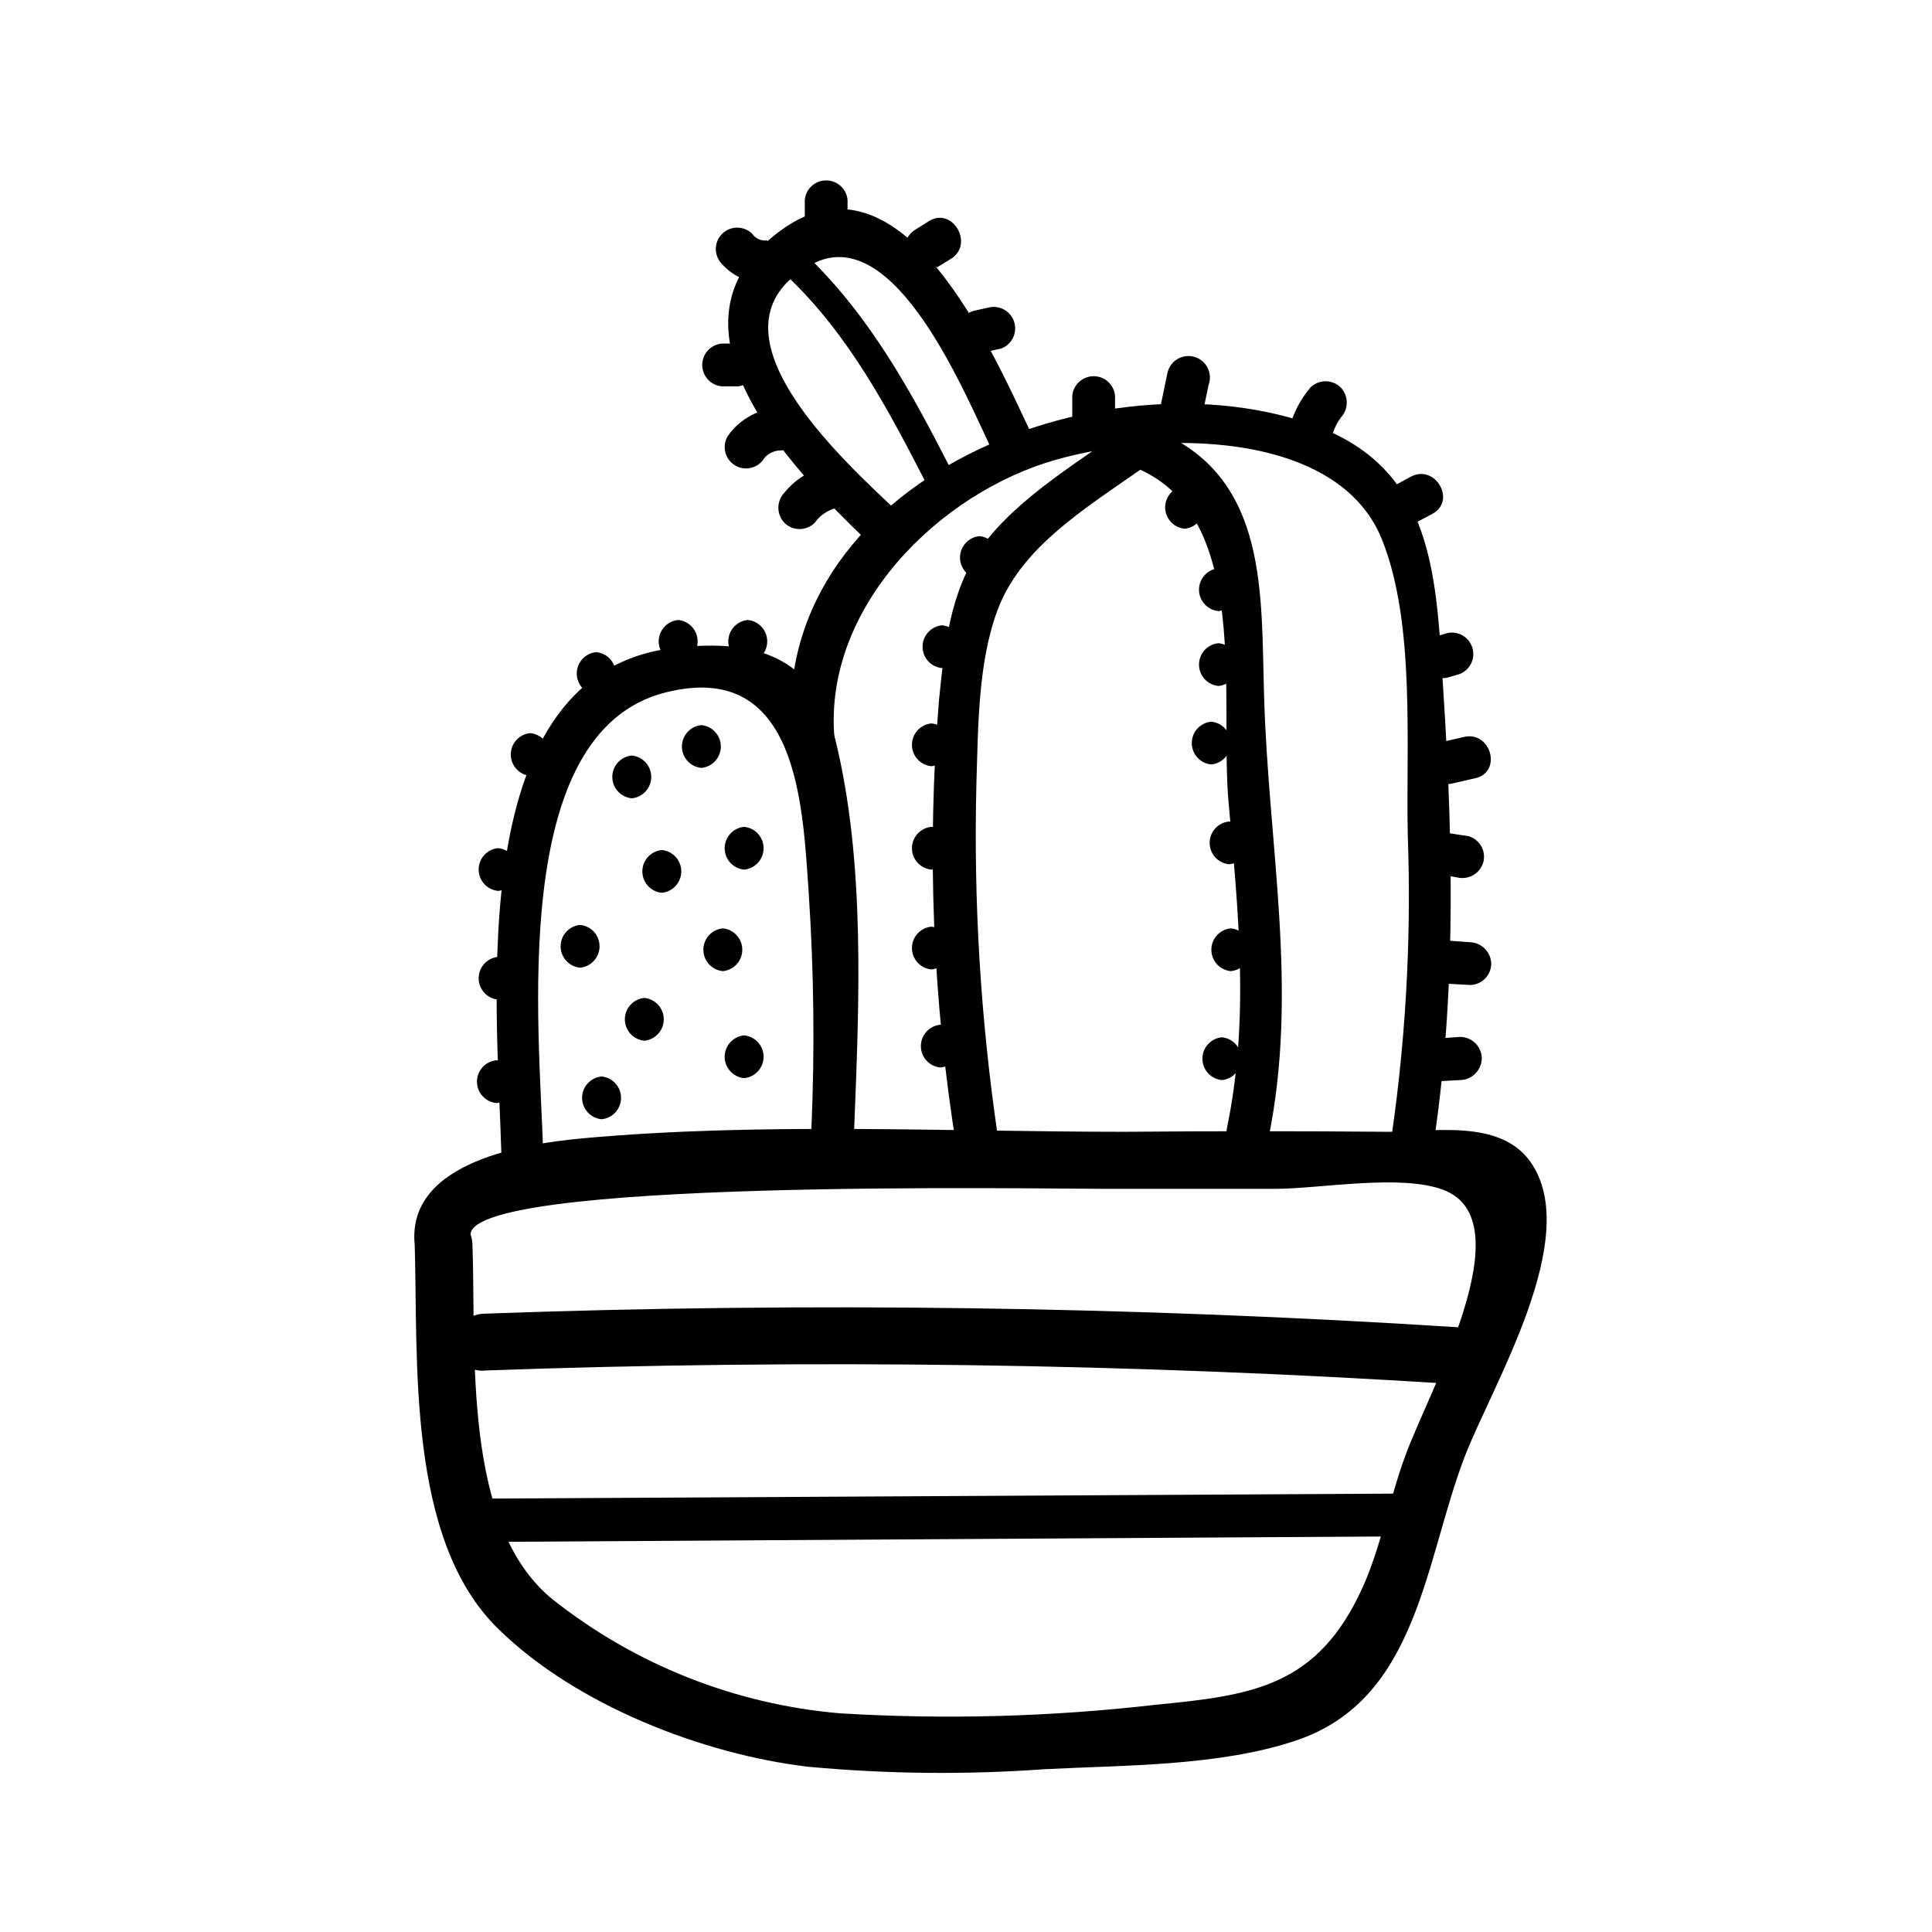 <?xml version="1.0" encoding="UTF-8"?>
<!-- Uploaded to: ICON Repo, www.iconrepo.com, Generator: ICON Repo Mixer Tools -->
<svg fill="#000000" width="800px" height="800px" version="1.1" viewBox="144 144 512 512" xmlns="http://www.w3.org/2000/svg">
 <g>
  <path d="m253.89 473.35c0.957 30.934-2.266 78.645 22.219 102.38 20.555 20.152 54.211 33.199 82.07 36.477 20.805 1.93 41.73 2.148 62.57 0.656 21.262-1.109 46.402-0.754 66.855-7.656 32.195-10.883 33.906-47.359 44.535-75.117 7.254-18.941 31.438-58.191 17.48-78.141-8.113-11.539-26.047-7.961-37.938-8.012-23.176-0.203-46.367-0.203-69.574 0-47.41 0-96.328-2.57-143.54 1.715-17.785 1.613-48.316 7.106-44.438 29.926 1.664 9.574 16.223 5.543 14.609-3.981-2.621-15.418 151.7-12.496 168.42-12.543h44.688c11.941 0 33.453-4.031 44.738 0.301 21.512 8.262-3.93 53.254-10.078 70.23-4.231 11.285-6.449 24.133-11.336 34.965-11.941 26.449-29.172 28.719-54.914 31.234l0.008-0.004c-27.758 3.199-55.742 3.957-83.633 2.269-27.824-2.367-54.336-12.883-76.223-30.23-24.082-19.598-20.152-66.051-21.211-94.211-0.555-9.977-15.668-10.027-15.316-0.254z"/>
  <path d="m272.23 507.21c85.957-3.102 172.02-1.891 257.85 3.625 9.723 0.605 9.672-14.508 0-15.113-85.836-5.5-171.89-6.691-257.85-3.578-9.723 0.352-9.773 15.469 0 15.113z"/>
  <path d="m270.32 552.65 247.62-1.512c2.922-0.273 5.156-2.731 5.156-5.668s-2.234-5.391-5.156-5.668l-247.62 1.359h-0.004c-2.922 0.277-5.156 2.734-5.156 5.668 0 2.938 2.234 5.394 5.156 5.668z"/>
  <path d="m287.95 449.52c-0.957-33.051-9.473-111.49 32.445-122.02 35.266-8.867 36.324 30.23 37.938 53.352l-0.004 0.004c1.371 20.676 1.605 41.414 0.707 62.117-0.301 7.254 11.035 7.254 11.336 0 1.309-33.102 3.023-70.535-5.039-103.13-5.644-22.016-21.008-26.551-42.371-24.184-56.477 6.297-47.258 93.355-46.098 133.86 0 7.305 11.586 7.305 11.336 0z"/>
  <path d="m366.09 346.04c-7.258-34.812 20.957-66.953 52.293-78.441 25.996-9.422 79.398-11.688 91.844 19.348 8.969 22.367 6.301 54.609 6.852 78.543 1.023 28.273-0.664 56.586-5.035 84.539-1.16 7.106 9.723 10.078 10.934 2.973 6.953-41.312 6.246-83.281 3.578-124.95-1.965-30.781-1.914-60.207-35.266-71.691-59.398-20.453-151.55 18.941-136.03 92.699 1.512 7.152 12.445 4.133 10.934-3.023z"/>
  <path d="m381.81 279.59c-13.703-13.098-53.707-48.566-22.773-65.496 22.219-12.141 41.059 35.266 48.418 50.383 3.125 6.551 12.898 0.805 9.773-5.742-10.078-21.16-34.109-77.336-66.402-53.605-34.207 25.191 3.324 63.328 22.973 82.223 5.289 5.039 13.301-2.973 8.012-8.062z"/>
  <path d="m444.94 255.46c-13.453 10.078-30.934 19.801-41.012 33.754-8.211 11.488-9.672 26.5-11.082 40.305-3.277 39.66-1.703 79.57 4.688 118.85 1.059 7.152 11.941 4.133 10.934-3.023h-0.004c-4.609-31.18-6.516-62.703-5.691-94.211 0.453-14.359 0.402-31.488 5.543-45.344 6.801-18.438 26.953-29.121 42.371-40.555 5.742-4.332 0-14.156-5.742-9.773z"/>
  <path d="m445.75 268.3c29.824 12.949 21.41 61.164 23.828 88.27 2.57 29.02 5.594 57.383-0.402 86.254-1.461 7.106 9.473 10.078 10.934 3.023 8.16-39.348 0-77.738-1.109-117.29-0.855-26.801 1.258-57.484-27.559-70.031-6.602-2.871-12.395 6.902-5.691 9.773z"/>
  <path d="m392.24 214.9 3.777-2.316c6.195-3.879 0.504-13.703-5.691-10.078l-3.777 2.367c-6.195 3.879-0.504 13.652 5.691 9.773z"/>
  <path d="m368.61 202v-5.039 0.004c-0.273-2.926-2.731-5.16-5.668-5.16-2.934 0-5.391 2.234-5.664 5.16v5.039-0.004c0.273 2.926 2.731 5.16 5.664 5.16 2.938 0 5.394-2.234 5.668-5.16z"/>
  <path d="m347.35 207.7c-1.543 0.227-3.086-0.438-3.981-1.715-2.211-2.211-5.801-2.211-8.012 0-2.211 2.215-2.211 5.801 0 8.012 3.035 3.402 7.438 5.254 11.992 5.039 3.016-0.07 5.484-2.43 5.691-5.441-0.027-3.125-2.566-5.644-5.691-5.644z"/>
  <path d="m339.54 235.05h-4.285c-2.922 0.277-5.156 2.731-5.156 5.668s2.234 5.391 5.156 5.668h4.285c2.922-0.277 5.156-2.731 5.156-5.668s-2.234-5.391-5.156-5.668z"/>
  <path d="m351.13 252.03c-5.727 0.047-11.066 2.887-14.309 7.606-1.57 2.699-0.656 6.16 2.039 7.734 2.699 1.57 6.164 0.656 7.734-2.039 1.145-1.301 2.805-2.019 4.535-1.965 2.926-0.277 5.156-2.734 5.156-5.668 0-2.938-2.231-5.394-5.156-5.668z"/>
  <path d="m362.36 267.75c-4.125 1.098-7.793 3.481-10.48 6.801-2.141 2.238-2.141 5.769 0 8.008 2.219 2.199 5.793 2.199 8.012 0 1.332-1.883 3.273-3.25 5.492-3.879 2.766-1.031 4.285-4.004 3.5-6.852-0.789-2.844-3.621-4.617-6.523-4.078z"/>
  <path d="m405.04 237.32 4.281-0.957 0.004-0.004c2.766-1.031 4.285-4.004 3.496-6.852-0.785-2.844-3.617-4.617-6.519-4.078l-4.281 0.957c-2.992 0.855-4.738 3.949-3.93 6.953 0.879 2.973 3.941 4.727 6.949 3.981z"/>
  <path d="m462.42 255 1.863-8.969c0.559-1.496 0.461-3.156-0.266-4.578-0.723-1.422-2.016-2.473-3.551-2.898-1.539-0.426-3.188-0.188-4.539 0.66-1.352 0.848-2.289 2.223-2.578 3.793l-1.863 8.969c-0.535 2.902 1.234 5.734 4.082 6.519 2.844 0.785 5.82-0.73 6.852-3.496z"/>
  <path d="m439.5 255.86v-7.004c-0.273-2.922-2.731-5.156-5.668-5.156s-5.391 2.234-5.668 5.156v7.106c0.277 2.922 2.731 5.156 5.668 5.156s5.394-2.234 5.668-5.156z"/>
  <path d="m496.78 260.64c0.379-2.144 1.242-4.18 2.519-5.945 2.141-2.238 2.141-5.769 0-8.012-2.219-2.195-5.793-2.195-8.012 0-2.691 3.168-4.621 6.906-5.644 10.934-1.613 7.106 9.27 10.078 10.934 3.023z"/>
  <path d="m517.49 283.42 6.144-3.273c6.398-3.477 0.707-13.25-5.742-9.824l-6.144 3.324c-6.398 3.477-0.707 13.25 5.742 9.773z"/>
  <path d="m527.41 323.62 3.324-0.957h0.004c2.766-1.031 4.285-4.008 3.496-6.852-0.785-2.844-3.617-4.617-6.519-4.082l-3.273 0.957c-2.734 1.047-4.231 3.988-3.461 6.812 0.766 2.82 3.547 4.606 6.43 4.121z"/>
  <path d="m528.87 351.63 6.144-1.41c7.106-1.613 4.133-12.543-3.023-10.934l-6.043 1.41c-7.106 1.664-4.133 12.594 2.973 10.934z"/>
  <path d="m524.49 375.51 5.644 1.008c3.008 0.75 6.074-1.004 6.953-3.981 0.809-3-0.941-6.094-3.93-6.949l-5.695-0.859c-3.004-0.719-6.051 1.023-6.953 3.981-0.398 1.449-0.203 3 0.543 4.305 0.75 1.309 1.984 2.262 3.438 2.648z"/>
  <path d="m527.36 404.68 6.144 0.352c3.125 0 5.664-2.516 5.691-5.641-0.078-3.109-2.582-5.613-5.691-5.695l-6.144-0.453c-3.117 0-5.644 2.527-5.644 5.644 0.055 3.102 2.539 5.613 5.644 5.691z"/>
  <path d="m524.54 430.58 6.449-0.352c3.113-0.078 5.613-2.582 5.695-5.691 0-3.152-2.543-5.719-5.695-5.746l-6.602 0.453h0.004c-1.598-0.148-3.184 0.379-4.367 1.461-1.188 1.078-1.863 2.606-1.863 4.207 0 1.605 0.676 3.133 1.863 4.211 1.184 1.082 2.769 1.609 4.367 1.457z"/>
  <path d="m311.43 355.56c2.922-0.277 5.156-2.731 5.156-5.668s-2.234-5.391-5.156-5.668c-2.926 0.277-5.16 2.731-5.16 5.668s2.234 5.391 5.16 5.668z"/>
  <path d="m329.87 347.5c2.926-0.273 5.16-2.731 5.16-5.668 0-2.934-2.234-5.391-5.16-5.668-2.922 0.277-5.156 2.734-5.156 5.668 0 2.938 2.234 5.394 5.156 5.668z"/>
  <path d="m341.2 374.46c2.926-0.277 5.16-2.734 5.16-5.668 0-2.938-2.234-5.394-5.16-5.668-2.922 0.273-5.156 2.731-5.156 5.668 0 2.934 2.234 5.391 5.156 5.668z"/>
  <path d="m319.39 380.6c2.922-0.277 5.156-2.731 5.156-5.668s-2.234-5.391-5.156-5.668c-2.926 0.277-5.16 2.731-5.16 5.668s2.234 5.391 5.16 5.668z"/>
  <path d="m297.73 400.45c2.922-0.277 5.156-2.731 5.156-5.668s-2.234-5.394-5.156-5.668c-2.926 0.273-5.16 2.731-5.16 5.668s2.234 5.391 5.16 5.668z"/>
  <path d="m335.56 401.36c2.922-0.277 5.156-2.731 5.156-5.668s-2.234-5.391-5.156-5.668c-2.926 0.277-5.16 2.731-5.16 5.668s2.234 5.391 5.16 5.668z"/>
  <path d="m314.75 419.8c2.926-0.273 5.156-2.731 5.156-5.668 0-2.934-2.231-5.391-5.156-5.668-2.926 0.277-5.156 2.734-5.156 5.668 0 2.938 2.231 5.394 5.156 5.668z"/>
  <path d="m341.2 429.72c2.926-0.273 5.16-2.731 5.16-5.668s-2.234-5.391-5.16-5.668c-2.922 0.277-5.156 2.731-5.156 5.668s2.234 5.394 5.156 5.668z"/>
  <path d="m303.42 440.61c2.926-0.277 5.16-2.731 5.16-5.668s-2.234-5.391-5.16-5.668c-2.922 0.277-5.156 2.731-5.156 5.668s2.234 5.391 5.156 5.668z"/>
  <path d="m275.56 436.32c2.922-0.277 5.156-2.731 5.156-5.668s-2.234-5.394-5.156-5.668c-2.926 0.273-5.16 2.731-5.16 5.668s2.234 5.391 5.16 5.668z"/>
  <path d="m276.01 408.91c2.922-0.273 5.156-2.731 5.156-5.664 0-2.938-2.234-5.394-5.156-5.668-2.926 0.273-5.16 2.731-5.16 5.668 0 2.934 2.234 5.391 5.16 5.664z"/>
  <path d="m276.01 380.1c2.922-0.277 5.156-2.731 5.156-5.668s-2.234-5.391-5.156-5.668c-2.926 0.277-5.16 2.731-5.16 5.668s2.234 5.391 5.16 5.668z"/>
  <path d="m284.52 349.62c2.926-0.277 5.16-2.731 5.16-5.668s-2.234-5.391-5.16-5.668c-2.922 0.277-5.156 2.731-5.156 5.668s2.234 5.391 5.156 5.668z"/>
  <path d="m302.01 328.16c2.922-0.277 5.156-2.731 5.156-5.668s-2.234-5.394-5.156-5.668c-2.926 0.273-5.16 2.731-5.16 5.668s2.234 5.391 5.16 5.668z"/>
  <path d="m323.72 319.64c2.922-0.277 5.156-2.731 5.156-5.668s-2.234-5.391-5.156-5.668c-2.926 0.277-5.16 2.731-5.16 5.668s2.234 5.391 5.16 5.668z"/>
  <path d="m342.16 319.64c2.926-0.277 5.16-2.731 5.16-5.668s-2.234-5.391-5.16-5.668c-2.922 0.277-5.156 2.731-5.156 5.668s2.234 5.391 5.156 5.668z"/>
  <path d="m466.91 305.94c2.922-0.277 5.156-2.731 5.156-5.668s-2.234-5.391-5.156-5.668c-2.926 0.277-5.16 2.731-5.16 5.668s2.234 5.391 5.16 5.668z"/>
  <path d="m464.99 346.59c2.926-0.273 5.16-2.731 5.16-5.668s-2.234-5.391-5.16-5.668c-2.922 0.277-5.156 2.731-5.156 5.668s2.234 5.394 5.156 5.668z"/>
  <path d="m470.18 401.36c2.922-0.277 5.156-2.731 5.156-5.668s-2.234-5.391-5.156-5.668c-2.926 0.277-5.16 2.731-5.16 5.668s2.234 5.391 5.16 5.668z"/>
  <path d="m467.81 430.23c2.922-0.277 5.156-2.731 5.156-5.668s-2.234-5.391-5.156-5.668c-2.926 0.277-5.16 2.731-5.16 5.668s2.234 5.391 5.16 5.668z"/>
  <path d="m469.73 373.04c2.922-0.273 5.156-2.731 5.156-5.668 0-2.934-2.234-5.391-5.156-5.664-2.926 0.273-5.16 2.731-5.16 5.664 0 2.938 2.234 5.394 5.16 5.668z"/>
  <path d="m466.91 325.79c2.922-0.277 5.156-2.734 5.156-5.668 0-2.938-2.234-5.394-5.156-5.668-2.926 0.273-5.16 2.731-5.16 5.668 0 2.934 2.234 5.391 5.16 5.668z"/>
  <path d="m403.57 297.42c2.926-0.273 5.16-2.731 5.16-5.668s-2.234-5.391-5.16-5.668c-2.922 0.277-5.156 2.731-5.156 5.668s2.234 5.394 5.156 5.668z"/>
  <path d="m393.65 321.05c2.922-0.273 5.156-2.731 5.156-5.668s-2.234-5.391-5.156-5.668c-2.926 0.277-5.16 2.731-5.16 5.668s2.234 5.394 5.16 5.668z"/>
  <path d="m390.83 347.05c2.926-0.273 5.16-2.731 5.16-5.668s-2.234-5.391-5.16-5.668c-2.922 0.277-5.156 2.731-5.156 5.668s2.234 5.394 5.156 5.668z"/>
  <path d="m390.83 374.46c2.926-0.277 5.16-2.734 5.16-5.668 0-2.938-2.234-5.394-5.16-5.668-2.922 0.273-5.156 2.731-5.156 5.668 0 2.934 2.234 5.391 5.156 5.668z"/>
  <path d="m390.83 400.91c2.926-0.277 5.16-2.731 5.16-5.668s-2.234-5.394-5.16-5.668c-2.922 0.273-5.156 2.731-5.156 5.668s2.234 5.391 5.156 5.668z"/>
  <path d="m393.2 426.9c2.926-0.277 5.16-2.731 5.16-5.668s-2.234-5.391-5.16-5.668c-2.922 0.277-5.156 2.731-5.156 5.668s2.234 5.391 5.156 5.668z"/>
  <path d="m352.64 217.21c16.324 15.516 26.754 35.266 36.879 55.016 2.215 4.332 8.715 0.504 6.5-3.828-10.43-20.402-21.262-40.305-38.039-56.527-3.527-3.324-8.867 1.965-5.34 5.34z"/>
  <path d="m457.94 284.12c2.922-0.273 5.156-2.731 5.156-5.668s-2.234-5.391-5.156-5.668c-2.926 0.277-5.16 2.731-5.16 5.668s2.234 5.394 5.16 5.668z"/>
 </g>
</svg>